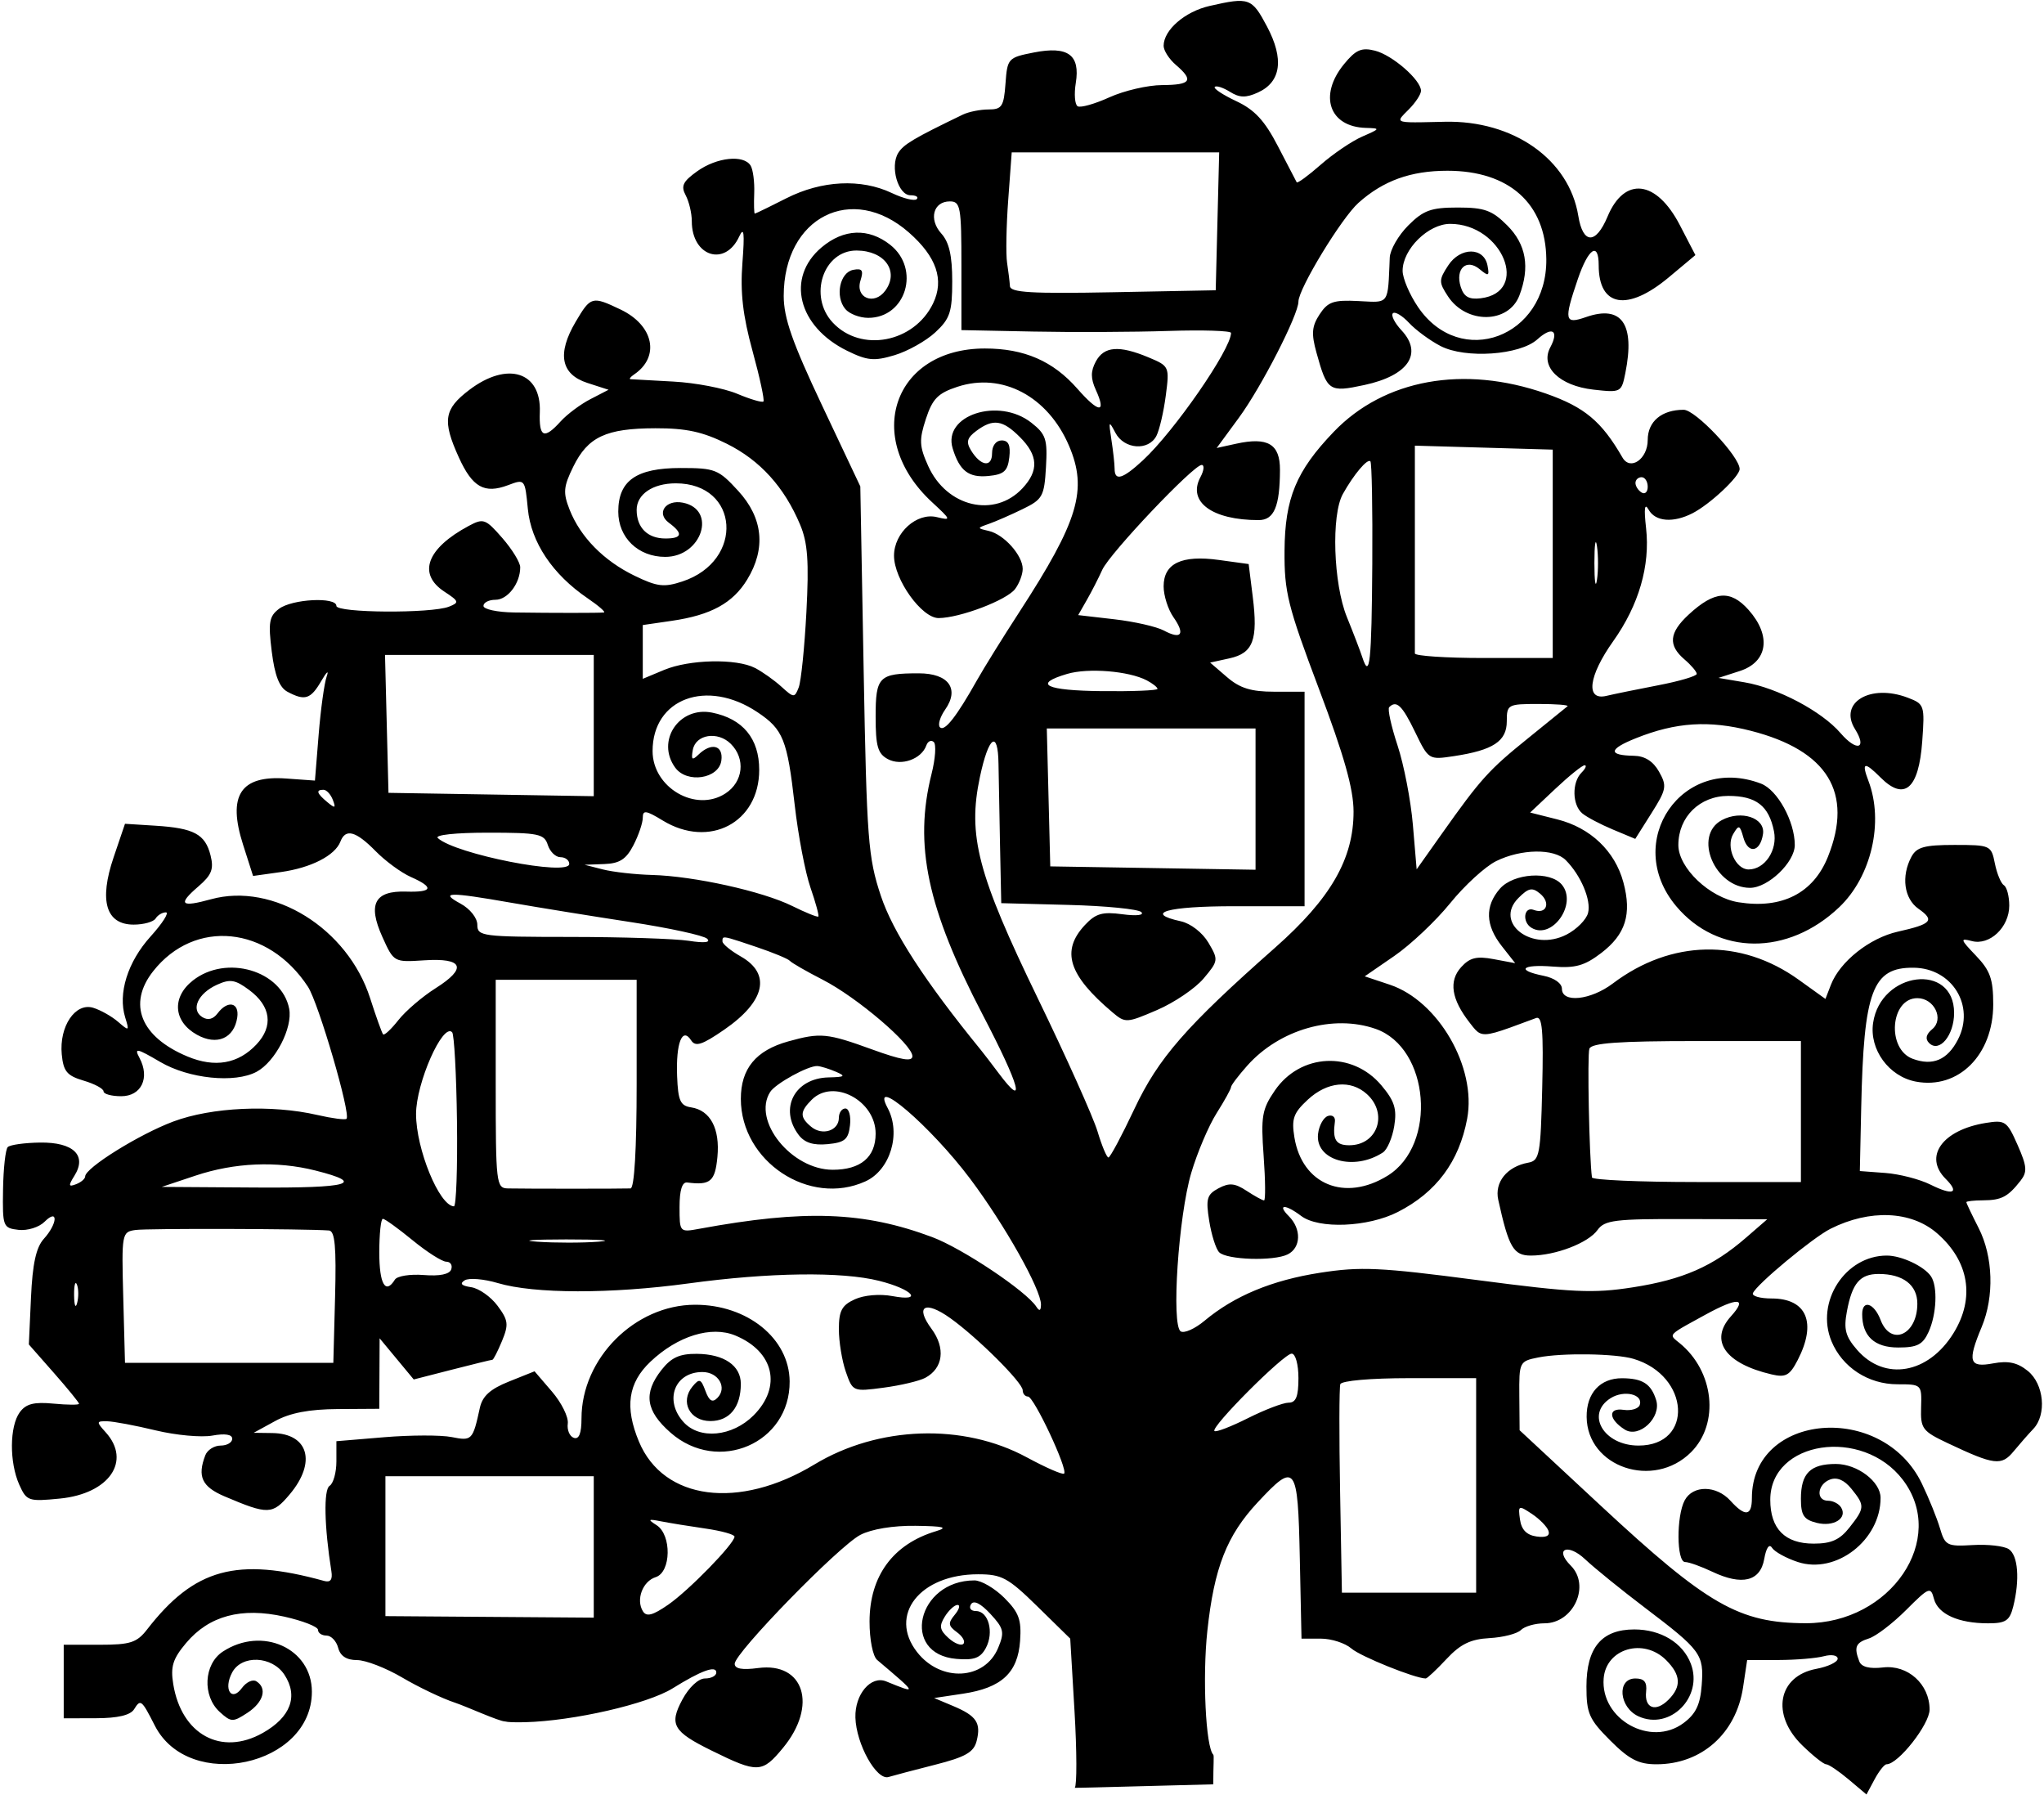 <svg width="566" height="497" viewBox="0 0 566 497" fill="none" xmlns="http://www.w3.org/2000/svg">
<path fill-rule="evenodd" clip-rule="evenodd" d="M334.944 1.648C328.1 3.207 322.218 8.311 322.218 12.694C322.218 13.999 323.747 16.375 325.613 17.973C330.646 22.283 329.804 23.515 321.795 23.555C317.828 23.576 311.262 25.099 307.201 26.942C303.14 28.785 299.182 29.9 298.405 29.419C297.625 28.939 297.396 26.043 297.893 22.983C299.161 15.165 295.734 12.674 286.267 14.534C279.146 15.933 278.937 16.162 278.429 23.14C277.968 29.476 277.426 30.305 273.74 30.305C271.447 30.305 268.246 30.945 266.624 31.726C253.085 38.253 250.181 39.975 248.726 42.344C246.4 46.123 248.698 54.06 252.118 54.06C253.655 54.06 254.43 54.542 253.842 55.131C253.252 55.72 250.147 54.956 246.941 53.434C238.414 49.389 227.518 49.936 217.729 54.902C215.799 55.881 213.987 56.786 212.52 57.506C210.495 58.5 209.127 59.142 209.009 59.144C208.804 59.148 208.732 56.599 208.85 53.478C208.968 50.36 208.516 46.924 207.85 45.843C205.943 42.761 198.505 43.54 193.101 47.387C189.095 50.241 188.491 51.486 189.869 54.064C190.801 55.805 191.565 59.044 191.565 61.26C191.565 71.001 200.794 73.966 204.693 65.477C206.006 62.621 206.223 64.406 205.582 72.785C204.955 80.982 205.686 87.345 208.387 97.19C210.396 104.515 211.75 110.797 211.395 111.151C211.041 111.506 207.769 110.544 204.127 109.013C200.486 107.483 192.541 105.964 186.474 105.64C180.408 105.314 175.064 105.019 174.597 104.982C174.13 104.943 174.578 104.352 175.59 103.667C182.842 98.758 181.024 90.072 171.831 85.687C163.935 81.922 163.579 82.02 159.404 89.093C154.2 97.914 155.295 103.636 162.647 106.011L168.513 107.909L163.491 110.505C160.73 111.933 157.016 114.706 155.241 116.669C150.636 121.756 149.215 121.111 149.481 114.058C149.9 102.9 140.493 99.947 129.966 107.934C122.926 113.276 122.431 116.445 127.052 126.624C130.819 134.925 134.138 136.792 140.717 134.309C145.336 132.565 145.366 132.604 146.162 140.886C147.051 150.127 152.994 159.015 162.704 165.625C165.787 167.724 167.817 169.497 167.213 169.564C165.801 169.72 153.248 169.72 142.358 169.564C137.692 169.497 133.874 168.68 133.874 167.746C133.874 166.813 135.374 166.049 137.207 166.049C140.587 166.049 144.054 161.494 144.054 157.058C144.054 155.724 141.823 152.076 139.097 148.954C134.448 143.628 133.87 143.419 129.794 145.601C118.174 151.82 115.555 158.884 123.05 163.794C127.133 166.47 127.237 166.811 124.323 167.957C119.427 169.881 93.151 169.703 93.151 167.746C93.151 165.186 80.876 165.815 77.248 168.562C74.531 170.621 74.242 172.326 75.251 180.393C76.081 187.029 77.364 190.317 79.588 191.508C84.431 194.099 86.026 193.594 88.963 188.532C90.451 185.965 91.128 185.393 90.466 187.26C89.805 189.126 88.802 196.38 88.238 203.379L87.211 216.105L79.182 215.53C66.581 214.629 62.95 220.223 67.299 233.828L70.078 242.511L77.796 241.427C86.164 240.251 92.783 236.854 94.273 232.975C95.683 229.293 98.555 230.077 104.009 235.635C106.714 238.393 111.104 241.612 113.764 242.789C120.297 245.68 119.852 247.073 112.466 246.841C103.734 246.566 101.776 250.279 105.868 259.355C109.05 266.409 109.061 266.415 117.485 265.864C128.295 265.156 129.456 268.017 120.621 273.593C116.944 275.914 112.303 279.89 110.308 282.428C108.309 284.965 106.409 286.733 106.081 286.358C105.754 285.981 104.137 281.475 102.489 276.342C96.287 257.015 75.66 244.201 58.419 248.962C50.019 251.282 49.14 250.398 54.909 245.436C58.618 242.246 59.257 240.622 58.304 236.82C56.828 230.945 53.735 229.276 43.067 228.6L34.611 228.066L31.459 237.356C27.372 249.398 29.335 255.98 37.013 255.98C39.781 255.98 42.518 255.216 43.095 254.283C43.671 253.35 44.951 252.586 45.937 252.586C46.925 252.586 45.014 255.595 41.692 259.272C35.34 266.303 32.604 275.055 34.676 281.709C35.844 285.465 35.743 285.528 32.716 282.905C30.957 281.383 27.846 279.627 25.798 279.004C20.849 277.497 16.359 284.167 17.102 291.917C17.553 296.62 18.555 297.82 23.158 299.176C26.192 300.068 28.672 301.405 28.672 302.145C28.672 302.885 30.874 303.49 33.563 303.49C39.151 303.49 41.577 298.4 38.624 292.88C37.096 290.025 37.83 290.167 44.374 294.004C52.321 298.66 65.015 299.954 71.052 296.725C76.223 293.956 81.097 284.532 80.078 279.272C78.025 268.686 62.655 264.177 53.411 271.448C47.497 276.099 48.001 282.818 54.532 286.468C60.039 289.544 64.83 287.49 65.697 281.683C66.318 277.502 63.046 276.822 60.25 280.551C59.019 282.194 57.545 282.547 55.997 281.571C52.759 279.528 54.805 275.035 60.065 272.639C63.722 270.971 65.128 271.2 69.021 274.097C75.024 278.563 75.76 284.099 71.02 289.146C65.948 294.543 59.51 295.665 51.887 292.48C38.941 287.072 35.273 277.957 42.396 268.901C53.891 254.287 74.248 256.319 85.276 273.184C88.196 277.65 97.205 308.488 95.954 309.736C95.592 310.1 91.95 309.624 87.859 308.681C75.209 305.764 58.616 306.521 47.987 310.498C38.524 314.038 23.582 323.343 23.582 325.695C23.582 326.348 22.448 327.319 21.062 327.85C18.953 328.659 18.881 328.272 20.624 325.481C24.135 319.86 20.326 316.198 11.098 316.32C6.806 316.378 2.779 316.939 2.149 317.569C1.522 318.198 0.932 323.496 0.842 329.343C0.68 339.602 0.83 339.99 5.128 340.488C7.592 340.774 10.814 339.772 12.339 338.246C16.174 334.41 15.988 338.721 12.133 342.98C9.997 345.34 9.002 349.888 8.579 359.237L7.989 372.216L14.936 380.11C18.758 384.452 21.885 388.288 21.885 388.636C21.885 388.984 18.696 388.965 14.803 388.594C9.391 388.078 7.187 388.645 5.47 390.993C2.633 394.872 2.569 404.868 5.341 411.049C7.366 415.566 7.877 415.739 16.574 414.882C30.233 413.538 36.478 404.501 29.258 396.524C26.631 393.621 26.659 393.424 29.682 393.482C31.461 393.514 37.495 394.648 43.095 395.999C48.695 397.349 55.756 398.001 58.79 397.446C62.31 396.803 64.305 397.12 64.305 398.323C64.305 399.36 62.86 400.208 61.093 400.208C59.327 400.208 57.418 401.416 56.851 402.893C54.589 408.789 55.909 411.607 62.184 414.275C74.256 419.406 75.464 419.369 80.229 413.705C87.696 404.832 85.44 396.881 75.418 396.743L70.243 396.672L76.183 393.421C80.321 391.156 85.593 390.148 93.575 390.099L105.028 390.027L105.12 370.514L114.567 381.905L125.207 379.178C128 378.463 130.602 377.809 132.59 377.321C134.767 376.788 136.205 376.453 136.35 376.453C136.628 376.453 137.824 374.113 139.009 371.254C140.904 366.679 140.756 365.51 137.771 361.497C135.906 358.991 132.617 356.68 130.46 356.361C127.767 355.964 127.209 355.367 128.679 354.459C129.859 353.729 133.992 354.074 137.862 355.224C147.952 358.221 169.136 358.255 190.716 355.311C213.034 352.265 233.091 351.997 243.443 354.603C252.769 356.952 255.833 360.459 247.133 358.828C243.625 358.17 239.286 358.538 236.706 359.714C233.109 361.353 232.288 362.889 232.288 367.988C232.288 371.432 233.156 376.74 234.216 379.782C236.132 385.275 236.203 385.305 244.69 384.179C249.39 383.556 254.581 382.327 256.222 381.448C261.183 378.793 261.886 373.214 257.932 367.866C253.278 361.569 256.149 359.943 263.127 364.922C270.644 370.284 283.193 382.774 283.193 384.893C283.193 385.85 283.853 386.634 284.656 386.634C286.297 386.634 295.781 406.85 294.665 407.966C294.272 408.358 289.618 406.332 284.323 403.464C266.744 393.942 243.215 394.736 225.501 405.45C204.613 418.084 183.72 415.366 176.937 399.129C172.945 389.574 173.907 382.864 180.112 376.988C187.656 369.844 196.948 366.976 203.612 369.735C214.343 374.181 216.574 383.944 208.664 391.855C202.77 397.75 193.722 398.617 189.283 393.711C183.831 387.688 186.782 379.847 194.502 379.847C198.966 379.847 201.465 384.201 198.628 387.036C197.267 388.399 196.374 387.866 195.342 385.076C194.094 381.701 193.668 381.557 191.757 383.858C188.242 388.091 191.003 393.421 196.711 393.421C202.006 393.421 205.14 389.588 205.14 383.115C205.14 378.048 200.488 374.875 192.962 374.811C188.204 374.77 185.886 375.818 183.204 379.227C178.091 385.728 178.781 390.577 185.685 396.638C198.827 408.178 218.799 399.575 218.659 382.438C218.56 370.557 206.957 361.177 192.414 361.221C175.794 361.272 161.022 376.083 161.022 392.695C161.022 396.83 160.339 398.561 158.902 398.07C157.736 397.673 156.979 395.892 157.222 394.112C157.467 392.332 155.494 388.349 152.843 385.259L148.021 379.645L140.932 382.482C135.737 384.56 133.582 386.513 132.868 389.793C130.921 398.735 130.687 398.976 125.075 397.855C122.129 397.266 113.741 397.283 106.435 397.892L93.151 399V404.595C93.151 407.671 92.302 410.713 91.265 411.355C89.58 412.396 89.795 422.664 91.762 434.993C92.135 437.334 91.513 438.169 89.758 437.684C65.582 431.004 53.835 434.222 40.736 451.112C37.892 454.776 36.096 455.354 27.544 455.354H17.643V475.716L26.627 475.692C32.646 475.677 36.118 474.852 37.142 473.196C38.918 470.319 39.219 470.554 42.85 477.7C52.305 496.298 86.363 488.99 86.363 468.364C86.363 456.33 72.58 450.118 61.701 457.246C56.406 460.715 55.969 469.545 60.868 473.98C64.004 476.819 64.49 476.833 68.503 474.204C72.974 471.274 74.077 467.38 70.979 465.466C69.984 464.85 68.192 465.684 66.996 467.319C64.087 471.298 61.8 467.671 64.286 463.026C66.942 458.064 75.341 458.432 78.766 463.659C82.663 469.606 80.488 475.428 72.74 479.781C61.259 486.234 50.239 480.213 47.973 466.25C47.182 461.385 47.853 459.244 51.535 454.867C57.892 447.313 66.843 444.911 78.731 447.571C83.862 448.72 88.06 450.367 88.06 451.235C88.06 452.1 89.117 452.809 90.407 452.809C91.698 452.809 93.154 454.336 93.642 456.203C94.236 458.477 95.958 459.596 98.855 459.596C101.235 459.596 106.881 461.778 111.403 464.444C115.925 467.11 122.488 470.237 125.989 471.391C129.095 472.416 138.209 476.589 139.877 476.589C140.505 476.785 142.504 476.87 145.399 476.795C158.828 476.451 179.302 471.752 186.263 467.42C194.185 462.488 198.352 460.979 198.352 463.043C198.352 463.947 196.946 464.687 195.224 464.687C193.407 464.687 190.792 467.115 188.971 470.495C185.235 477.435 186.349 479.388 197.056 484.658C209.861 490.963 211.039 490.916 216.845 483.873C226.466 472.2 222.672 460.089 209.926 461.797C205.512 462.389 203.442 462.013 203.442 460.618C203.442 457.609 232.274 428.038 238.228 424.938C241.315 423.331 247.326 422.341 253.498 422.423C261.44 422.528 262.678 422.861 259.13 423.931C247.275 427.508 240.8 436.332 240.784 448.925C240.777 453.922 241.693 458.546 242.894 459.561C254.109 469.054 254.111 469.058 245.389 465.498C241.177 463.777 236.685 469.049 236.868 475.497C237.076 482.843 242.725 492.978 246.048 491.963C247.346 491.568 253.144 490.04 258.931 488.569C267.353 486.43 269.649 485.12 270.437 482.001C271.704 476.973 270.403 475.034 263.941 472.316L258.67 470.1L266.644 468.905C277.336 467.302 281.84 463.141 282.471 454.285C282.888 448.426 282.155 446.421 278.123 442.387C275.455 439.72 271.722 437.538 269.829 437.538C253.946 437.538 249.267 457.969 264.853 459.267C269.767 459.678 271.497 459.033 272.995 456.235C275.306 451.915 273.724 446.022 270.253 446.022C268.836 446.022 268.232 445.196 268.88 444.145C269.627 442.939 271.537 443.884 274.235 446.794C277.972 450.824 278.209 451.849 276.408 456.194C272.696 465.159 260.549 465.812 253.96 457.401C245.903 447.115 254.731 435.841 270.842 435.841C277.401 435.841 279.132 436.779 287.266 444.749L296.356 453.658L297.542 473.746C298.194 484.794 298.222 494.338 297.606 494.956C297.51 495.052 334.386 493.996 335.964 493.992C335.964 488.44 336.228 486.047 335.964 485.783C333.874 483.694 332.944 464.303 334.323 451.521C336.21 434.002 339.699 425.104 348.281 415.904C358.78 404.652 359.382 405.443 359.923 431.175L360.397 453.658H365.734C368.669 453.658 372.487 454.888 374.218 456.393C376.75 458.594 391.873 464.687 394.803 464.687C395.196 464.687 397.786 462.257 400.56 459.288C404.412 455.164 407.225 453.798 412.444 453.513C416.207 453.308 420.123 452.302 421.146 451.279C422.171 450.254 425.103 449.416 427.664 449.416C435.727 449.416 440.488 438.968 434.949 433.43C430.301 428.784 434.133 427.147 438.963 431.713C441.482 434.093 448.923 440.12 455.5 445.109C471.047 456.902 471.845 457.989 471.216 466.513C470.817 471.942 469.595 474.494 466.175 477.036C457.099 483.786 443.181 476.011 444.065 464.687C444.711 456.408 455.107 453.347 461.357 459.596C465.467 463.706 465.657 466.932 462.009 470.58C458.471 474.118 455.306 472.959 455.822 468.318C456.115 465.69 455.294 464.687 452.852 464.687C447.636 464.687 448.3 472.706 453.722 475.176C462.435 479.147 471.711 469.825 468.209 460.616C466.001 454.81 459.913 451.112 452.561 451.112C443.514 451.112 439.298 456.13 439.298 466.903C439.298 474.357 440.016 475.984 445.886 481.855C451.144 487.112 453.73 488.442 458.696 488.442C471.179 488.442 480.752 479.928 482.673 467.113L483.8 459.596L492.516 459.573C497.31 459.561 502.948 459.089 505.049 458.527C507.155 457.962 508.867 458.269 508.867 459.21C508.867 460.148 506.204 461.415 502.948 462.026C492.328 464.018 490.342 474.676 499.009 483.15C501.985 486.061 504.982 488.442 505.665 488.442C506.35 488.442 509.145 490.322 511.878 492.621L516.843 496.802L519.082 492.621C520.313 490.322 521.808 488.442 522.406 488.442C525.625 488.442 534.319 477.384 534.319 473.29C534.319 466.275 528.298 460.832 521.427 461.634C517.68 462.072 515.447 461.504 514.855 459.96C513.327 455.979 513.832 454.774 517.52 453.605C519.478 452.982 524.114 449.439 527.826 445.728C534.167 439.388 534.629 439.201 535.525 442.633C536.633 446.865 542.271 449.416 550.518 449.416C555.416 449.416 556.492 448.698 557.477 444.78C559.349 437.317 558.824 430.573 556.237 428.874C554.913 428.007 550.428 427.501 546.263 427.751C539.163 428.177 538.601 427.89 537.194 423.115C536.367 420.315 534.109 414.736 532.172 410.717C521.251 388.029 485.112 391.119 485.112 414.741C485.112 419.761 483.256 419.991 479.174 415.48C475.27 411.166 468.786 411.109 466.506 415.368C464.166 419.745 464.245 432.448 466.615 432.448C467.64 432.448 471.021 433.654 474.127 435.127C482.388 439.046 487.438 437.809 488.531 431.599C489.076 428.496 489.917 427.289 490.687 428.506C491.381 429.604 494.578 431.372 497.797 432.434C508.412 435.938 520.746 426.4 520.746 414.685C520.746 410.177 514.308 405.299 508.358 405.299C501.286 405.299 498.687 407.89 498.687 414.938C498.687 419.504 499.472 420.702 503.052 421.602C507.764 422.784 511.658 420.319 509.807 417.324C509.18 416.309 507.567 415.48 506.222 415.48C502.779 415.48 503.17 410.985 506.731 409.619C508.682 408.87 510.7 409.736 512.67 412.171C516.442 416.829 516.412 417.455 512.137 422.886C509.449 426.305 507.114 427.357 502.219 427.357C494.269 427.357 490.203 423.251 490.203 415.218C490.203 398.853 515.709 395.001 526.902 409.676C539.404 426.068 523.577 449.456 500.027 449.39C481.544 449.339 472.845 444.351 443.197 416.791L420.793 395.966L420.713 386.422C420.636 377.067 420.738 376.857 425.936 375.817C432.503 374.503 447.367 374.719 452.338 376.199C467.96 380.848 469.075 400.208 453.722 400.208C444.075 400.208 438.958 391.48 446.018 387.07C449.733 384.75 455.071 386.008 454.06 388.964C453.699 390.016 451.675 390.623 449.559 390.313C445.199 389.676 445.405 392.936 449.906 395.775C453.885 398.284 460.112 392.452 458.606 387.621C457.201 383.11 454.852 381.601 449.175 381.569C443.102 381.535 439.287 385.689 439.353 392.269C439.492 406.208 457.89 412.42 468.274 402.036C476.216 394.095 474.67 379.594 465.051 371.804C464.44 371.309 463.935 370.932 463.606 370.598C463.352 370.342 463.202 370.111 463.187 369.872C463.128 368.957 465.034 367.916 470.645 364.851L470.649 364.848L472.22 363.988C481.218 359.063 484.006 359.236 479.31 364.424C473.241 371.13 477.709 377.51 490.574 380.507C494.482 381.418 495.582 380.814 497.785 376.557C503.144 366.191 500.31 359.485 490.571 359.485C487.413 359.485 485.084 358.828 485.395 358.024C486.314 355.65 501.962 342.66 506.877 340.189C517.745 334.729 529.198 335.202 536.36 341.409C545.274 349.136 546.964 359.339 540.942 369.082C533.96 380.381 521.862 382.477 514.241 373.706C511.018 369.997 510.495 368.015 511.425 363.045C512.881 355.243 515.046 352.698 520.216 352.698C526.958 352.698 530.926 355.737 530.926 360.902C530.926 369.591 523.572 372.858 520.746 365.424C518.957 360.719 515.655 359.692 515.655 363.839C515.655 369.908 519.06 373.059 525.623 373.059C530.894 373.059 532.44 372.267 534.046 368.738C536.263 363.876 536.597 356.192 534.719 353.377C532.854 350.584 526.534 347.607 522.47 347.607C510.946 347.607 502.651 360.449 507.151 371.318C510.15 378.557 517.337 383.24 525.442 383.24C532.111 383.24 532.16 383.289 531.968 389.603C531.788 395.544 532.281 396.206 539.41 399.575C552.247 405.641 554.224 405.884 557.586 401.81C559.255 399.787 561.701 397 563.024 395.615C566.802 391.656 566.01 383.184 561.521 379.548C558.639 377.215 556.119 376.667 551.907 377.456C545.268 378.701 544.729 376.986 548.743 367.382C552.266 358.949 551.924 347.876 547.894 339.972C546.027 336.31 544.5 333.095 544.5 332.827C544.5 332.557 546.601 332.324 549.167 332.311C554.224 332.282 556.008 331.347 559.5 326.888C561.423 324.432 561.296 322.907 558.679 316.973C555.767 310.373 555.249 310.016 549.864 310.89C537.857 312.84 532.586 320.182 538.763 326.357C542.738 330.331 540.795 331.07 534.558 327.96C531.588 326.477 525.972 325.026 522.08 324.736L515.003 324.208L515.384 306.638C516.085 274.217 518.495 267.792 529.913 267.914C540.565 268.029 546.994 278.476 542.16 287.821C539.246 293.461 535.187 295.181 529.642 293.13C522.357 290.435 523.436 276.342 530.926 276.342C535.606 276.342 538.404 282.141 535.06 284.916C533.338 286.343 533.046 287.624 534.174 288.754C537.002 291.581 541.107 286.657 541.107 280.436C541.107 266.378 520.776 268.891 518.675 283.207C517.595 290.564 523.06 298.044 530.536 299.447C542.317 301.656 551.94 292.039 551.94 278.054C551.94 271.061 551.099 268.696 547.151 264.574C542.798 260.03 542.697 259.664 546.032 260.536C550.972 261.827 556.378 256.703 556.378 250.727C556.378 248.127 555.712 245.589 554.9 245.087C554.087 244.584 552.96 241.866 552.396 239.048C551.394 234.028 551.16 233.922 541.208 233.922C532.898 233.922 530.725 234.519 529.288 237.203C526.4 242.602 527.242 248.798 531.248 251.602C535.824 254.809 534.905 255.829 525.544 257.926C517.715 259.679 509.502 266.191 507 272.631L505.477 276.556L498.06 271.229C482.046 259.728 462.727 260.117 446.623 272.266C440.46 276.915 432.511 277.753 432.511 273.754C432.511 272.237 430.407 270.746 427.421 270.148C419.653 268.594 421.358 266.907 430.002 267.595C436.201 268.088 438.77 267.371 443.376 263.857C450.149 258.69 451.903 253.102 449.524 244.265C447.194 235.617 440.413 229.16 431.226 226.848L423.71 224.954L430.659 218.409C434.482 214.809 438.141 211.863 438.793 211.863C439.444 211.863 439.06 212.779 437.94 213.899C435.232 216.609 435.35 222.865 438.157 225.193C439.393 226.222 443.2 228.229 446.611 229.654L452.817 232.247L457.324 225.103C461.466 218.545 461.635 217.605 459.401 213.64C457.768 210.743 455.47 209.293 452.436 209.24C445.213 209.116 445.403 207.414 452.979 204.384C464.092 199.936 473.215 199.349 484.865 202.334C506.107 207.776 513.262 219.475 506.178 237.179C502.133 247.291 493.441 251.719 481.416 249.795C473.398 248.514 464.75 240.291 464.75 233.949C464.75 226.167 470.663 220.347 478.57 220.347C486.292 220.347 489.815 223.076 491.231 230.151C492.272 235.354 488.706 240.709 484.203 240.709C480.574 240.709 477.837 234.458 479.924 230.93C481.5 228.259 481.768 228.349 482.756 231.87C484.069 236.548 487.447 235.932 488.192 230.879C488.848 226.427 482.152 224.179 476.786 227.05C468.767 231.341 474.793 245.799 484.599 245.799C489.595 245.799 496.989 238.722 496.989 233.944C496.989 227.409 492.182 218.673 487.628 216.943C465.923 208.69 449.12 233.014 464.171 250.9C475.679 264.576 495.1 264.681 509.312 251.148C518.203 242.684 521.704 227.55 517.393 216.215C515.401 210.979 516.229 210.742 520.746 215.257C527.356 221.867 531.329 218.42 532.281 205.246C533.005 195.258 532.889 194.912 528.256 193.151C517.926 189.224 509.076 194.495 513.663 201.842C517.113 207.365 514.149 208.179 509.647 202.946C504.445 196.906 492.224 190.444 483.071 188.899L475.858 187.68L481.757 185.773C489.525 183.262 490.569 176.018 484.194 168.851C479.181 163.214 474.71 163.569 467.587 170.169C462.178 175.182 461.861 178.636 466.448 182.563C468.314 184.161 469.841 185.963 469.841 186.567C469.841 187.171 465.069 188.585 459.235 189.706C453.405 190.828 446.914 192.155 444.813 192.655C438.986 194.045 439.846 187.166 446.708 177.516C453.801 167.541 456.981 156.598 455.81 146.204C455.187 140.686 455.407 139.121 456.522 141.113C458.379 144.432 463.342 144.829 468.681 142.087C473.548 139.586 481.718 131.917 481.718 129.85C481.718 126.399 469.484 113.449 466.222 113.449C460.119 113.449 456.266 116.684 456.266 121.81C456.266 127.082 451.448 130.432 449.275 126.668C443.478 116.62 438.779 112.7 428.023 108.94C405.323 101.003 383.299 104.985 369.319 119.557C358.914 130.401 355.801 137.928 355.697 152.475C355.617 163.925 356.57 167.755 365.202 190.653C372.221 209.269 374.801 218.408 374.81 224.681C374.826 237.768 368.488 248.758 353.069 262.377C328.383 284.178 320.744 292.938 314.093 307.067C310.63 314.428 307.409 320.45 306.935 320.453C306.465 320.457 305.106 317.214 303.917 313.247C302.728 309.28 295.276 292.673 287.355 276.342C270.704 242.009 267.908 231.314 271.342 215.126C273.752 203.769 276.362 201.9 276.491 211.439C276.538 214.939 276.728 225.056 276.915 233.922L277.253 250.041L295.894 250.527C306.148 250.795 315.213 251.689 316.037 252.513C316.907 253.384 314.704 253.635 310.792 253.111C305.239 252.366 303.396 252.899 300.406 256.109C293.732 263.271 295.85 269.957 308.062 280.277C311.605 283.27 311.973 283.251 320.401 279.627C325.176 277.572 330.98 273.637 333.3 270.881C337.39 266.018 337.429 265.732 334.627 260.989C332.97 258.184 329.716 255.661 326.98 255.059C316.56 252.771 323.215 250.89 341.733 250.89H361.245V191.502H352.856C346.471 191.502 343.347 190.538 339.782 187.472L335.094 183.44L340.458 182.262C347.012 180.824 348.391 177.158 346.89 165.162L345.765 156.159L337.535 155.027C327.184 153.603 322.218 155.974 322.218 162.339C322.218 164.897 323.442 168.737 324.937 170.872C328.262 175.618 327.138 177.165 322.264 174.557C320.262 173.485 314.109 172.087 308.592 171.45L298.56 170.292L300.983 166.049C302.318 163.716 304.225 159.987 305.222 157.764C307.263 153.21 330.473 128.72 332.747 128.72C333.555 128.72 333.4 130.247 332.4 132.113C328.753 138.926 335.635 143.991 348.533 143.991C352.805 143.991 354.397 140.245 354.434 130.106C354.462 122.922 351.088 120.913 342.252 122.854L336.909 124.027L343.08 115.622C349.278 107.177 359.546 87.148 359.548 83.493C359.55 79.962 371.464 60.366 376.162 56.163C383.038 50.015 390.637 47.273 400.804 47.273C417.883 47.273 428.035 56.355 428.187 71.768C428.396 93.37 404.412 102.297 392.655 84.995C390.311 81.547 388.395 77.035 388.395 74.972C388.395 68.994 395.507 61.98 401.567 61.98C416.029 61.98 423.786 80.924 410.003 82.58C406.777 82.969 405.355 82.156 404.492 79.439C402.9 74.427 406.05 71.471 409.729 74.526C412.199 76.575 412.463 76.453 411.903 73.519C410.921 68.366 404.397 68.336 401.031 73.47C398.395 77.493 398.39 78.128 400.947 82.031C406.027 89.785 417.748 89.651 420.731 81.802C423.707 73.978 422.61 67.654 417.371 62.414C413.171 58.216 411.069 57.454 403.666 57.454C396.263 57.454 394.16 58.216 389.961 62.414C387.231 65.142 384.926 69.15 384.833 71.322L384.747 73.498V73.541C384.511 79.377 384.408 81.896 383.119 82.913C382.142 83.685 380.48 83.59 377.558 83.424L377.537 83.423L377.516 83.422C377.08 83.397 376.617 83.371 376.122 83.346C369.268 82.998 367.699 83.536 365.413 87.024C363.246 90.331 363.078 92.349 364.535 97.612C367.504 108.338 368.023 108.689 377.807 106.59C389.954 103.986 394.095 97.899 388.099 91.465C386.206 89.434 385.127 87.306 385.696 86.736C386.266 86.166 388.274 87.352 390.16 89.374C392.042 91.397 395.978 94.288 398.903 95.802C405.795 99.365 420.875 98.325 425.709 93.949C429.817 90.231 431.8 91.468 429.28 96.177C426.412 101.539 431.796 106.807 441.237 107.871C448.847 108.728 448.995 108.652 450.077 103.247C452.795 89.663 449.046 84.345 439.178 87.784C433.235 89.856 432.999 88.755 436.912 77.269C439.83 68.709 442.691 66.81 442.691 73.435C442.691 84.983 450.656 86.347 462.121 76.764L469.468 70.621L465.154 62.309C458.665 49.8 449.819 48.768 445.137 59.976C441.901 67.721 438.321 67.638 437.048 59.785C434.505 44.122 419.067 33.256 400.003 33.711L398.439 33.748L398.437 33.748C390.881 33.931 388.041 34 387.786 33.22C387.633 32.752 388.411 31.977 389.658 30.737L390.091 30.305C391.957 28.439 393.484 26.114 393.484 25.139C393.484 22.145 385.553 15.238 380.726 14.026C377 13.091 375.424 13.78 372.158 17.774C365.081 26.43 368.065 35.121 378.214 35.408C382.294 35.525 382.255 35.614 377.233 37.802C374.362 39.054 369.182 42.561 365.723 45.597C362.263 48.634 359.268 50.826 359.067 50.468C358.865 50.11 356.526 45.619 353.871 40.486C350.197 33.387 347.433 30.399 342.321 27.998C338.623 26.264 335.952 24.492 336.381 24.063C336.807 23.633 338.706 24.248 340.593 25.427C343.249 27.085 345.006 27.125 348.347 25.602C354.751 22.683 355.621 16.335 350.844 7.332C346.639 -0.593 345.922 -0.85 334.944 1.648ZM280.152 42.183L279.185 55.333C278.651 62.566 278.507 70.392 278.866 72.725C279.224 75.058 279.579 77.977 279.659 79.209C279.769 80.996 285.573 81.34 308.221 80.906L336.642 80.361L337.601 42.183H280.152ZM266.224 91.39V73.574C266.224 57.223 265.96 55.757 263.013 55.757C258.411 55.757 257.105 60.725 260.669 64.666C262.822 67.044 263.68 70.789 263.68 77.831C263.68 86.395 263.072 88.233 258.992 92.013C256.414 94.402 251.334 97.246 247.705 98.335C242.058 100.027 240.165 99.852 234.598 97.124C220.925 90.423 217.572 76.844 227.521 68.47C233.642 63.32 240.513 63.062 246.483 67.759C254.965 74.429 250.903 87.997 240.424 87.997C238.045 87.997 235.181 86.894 234.063 85.545C231.184 82.076 232.54 75.42 236.271 74.707C238.768 74.232 239.173 74.833 238.275 77.668C236.748 82.472 242.088 84.65 245.143 80.471C249.066 75.106 245 69.403 237.217 69.357C227.988 69.303 223.771 81.981 230.585 89.295C238.398 97.682 253.104 94.891 258.367 84.021C261.528 77.495 259.353 71.1 251.686 64.369C235.919 50.524 217.017 60.098 217.017 81.927C217.017 88.019 219.382 94.772 227.622 112.213L238.228 134.659L239.154 185.563C240.008 232.437 240.383 237.38 243.91 247.99C247.245 258.026 256.062 271.614 271.666 290.764C272.426 291.698 274.624 294.56 276.547 297.128C284.263 307.419 282.432 300.701 272.155 281.008C256.747 251.485 253.011 233.901 257.957 214.247C259.012 210.065 259.288 206.099 258.573 205.436C257.86 204.771 256.932 205.191 256.511 206.367C255.157 210.168 249.58 212.157 245.863 210.166C243.061 208.668 242.47 206.613 242.47 198.411C242.47 187.314 243.368 186.411 254.426 186.411C262.655 186.411 265.763 190.68 261.729 196.439C260.28 198.511 259.633 200.729 260.297 201.368C261.577 202.599 264.847 198.433 270.535 188.323C272.442 184.938 277.718 176.442 282.263 169.443C298.654 144.196 301.224 135.597 296.019 123.412C290.168 109.716 277.515 103.02 265.14 107.075C259.734 108.847 258.218 110.388 256.39 115.963C254.477 121.804 254.562 123.553 257.025 129.017C262.153 140.387 275.381 143.502 283.145 135.166C287.702 130.276 287.488 126.073 282.42 121.008C277.637 116.223 275.001 115.848 270.366 119.287C267.781 121.208 267.462 122.37 268.89 124.702C271.585 129.1 274.709 129.511 274.709 125.467C274.709 123.39 275.804 121.933 277.366 121.933C279.264 121.933 279.87 123.266 279.486 126.599C279.047 130.427 278.01 131.357 273.715 131.776C268.232 132.31 265.707 130.367 263.8 124.14C260.986 114.955 276.514 109.89 285.591 117.031C289.634 120.21 290.087 121.588 289.638 129.332C289.169 137.421 288.703 138.261 283.193 140.938C279.926 142.527 275.726 144.363 273.86 145.019C270.486 146.207 270.486 146.217 273.837 146.999C278.038 147.982 283.193 153.766 283.193 157.501C283.193 159.047 282.238 161.561 281.071 163.09C278.723 166.167 265.784 171.077 259.922 171.114C255.243 171.147 247.561 160.413 247.561 153.844C247.561 147.493 253.865 141.816 259.42 143.165C263.476 144.149 263.412 143.952 258.091 139.031C238.865 121.262 247.386 96.481 272.72 96.481C283.619 96.481 291.598 99.947 298.322 107.608C304.294 114.409 306.454 114.55 303.443 107.944C301.996 104.768 301.994 102.788 303.438 100.088C305.699 95.865 309.879 95.534 318.013 98.931C323.805 101.352 323.863 101.481 322.813 109.536C322.227 114.02 321.063 119.026 320.227 120.66C318.048 124.912 311.267 124.405 308.862 119.812C307.046 116.342 306.946 116.515 307.754 121.72C308.243 124.87 308.645 128.498 308.645 129.78C308.645 133.286 310.878 132.621 316.474 127.447C325.159 119.418 340.884 96.693 340.884 92.171C340.884 91.56 333.057 91.314 323.491 91.624C313.926 91.937 297.129 92.011 286.162 91.791L266.224 91.39ZM221.562 145.264C217.183 134.847 210.486 127.454 201.275 122.864C194.601 119.538 190.028 118.544 181.477 118.564C167.789 118.595 162.785 120.942 158.728 129.232C156.017 134.767 155.878 136.406 157.724 141.096C160.716 148.689 167.183 155.263 175.743 159.407C181.998 162.435 183.873 162.658 188.968 160.976C206.216 155.283 204.765 133.81 187.131 133.81C180.757 133.81 176.294 136.839 176.294 141.166C176.294 146.083 179.314 149.082 184.27 149.082C188.933 149.082 189.23 147.693 185.203 144.717C181.637 142.084 184.329 138.232 189.082 139.165C198.621 141.04 194.356 154.172 184.212 154.172C176.717 154.172 171.204 148.863 171.204 141.643C171.204 133.057 176.196 129.568 188.48 129.568C198.015 129.568 198.956 129.943 204.422 135.906C211.293 143.404 212.147 151.854 206.904 160.452C202.925 166.981 196.865 170.298 186.05 171.871L177.99 173.045V187.935L183.875 185.476C190.889 182.546 203.895 182.262 209.069 184.926C211.108 185.977 214.395 188.308 216.376 190.108C219.812 193.232 220.032 193.242 221.168 190.321C221.825 188.637 222.783 179.242 223.299 169.443C224.038 155.424 223.668 150.271 221.562 145.264ZM410.877 182.169H429.965V124.478L391.788 123.38V180.897C391.788 181.596 400.378 182.169 410.877 182.169ZM377.243 181.988C379.295 188.261 379.816 183.347 379.999 156.054C380.099 140.859 379.864 128.107 379.471 127.715C378.638 126.881 374.877 131.345 371.851 136.756C368.592 142.586 369.212 161.602 372.962 170.826C374.739 175.199 376.666 180.221 377.243 181.988ZM454.57 136.355C455.504 136.932 456.266 136.213 456.266 134.759C456.266 133.305 455.504 132.113 454.57 132.113C453.637 132.113 452.873 132.831 452.873 133.71C452.873 134.589 453.637 135.779 454.57 136.355ZM441.504 155.869C441.504 161.001 441.821 163.102 442.211 160.535C442.598 157.968 442.598 153.77 442.211 151.202C441.821 148.635 441.504 150.736 441.504 155.869ZM320.522 190.718C320.522 190.282 319.188 189.223 317.553 188.364C312.598 185.763 301.337 184.848 295.494 186.576C285.883 189.414 289.488 191.177 305.252 191.345C313.649 191.435 320.522 191.154 320.522 190.718ZM220.064 222.892C217.993 204.714 216.878 201.939 209.74 197.167C195.737 187.808 180.706 193.376 180.706 207.925C180.706 218.082 192.689 225.034 200.91 219.646C205.814 216.433 206.501 210.073 202.382 205.955C198.762 202.334 192.613 203.306 191.842 207.621C191.352 210.367 191.657 210.609 193.437 208.894C197.013 205.448 200.347 206.343 199.745 210.591C199.028 215.63 190.227 216.969 186.981 212.533C181.575 205.14 188.047 195.464 197.175 197.289C205.714 198.998 210.231 204.479 210.231 213.138C210.231 227.767 196.404 235.018 183.505 227.153C178.876 224.331 177.99 224.209 177.99 226.395C177.99 227.828 176.824 231.253 175.402 234.006C173.396 237.885 171.582 239.058 167.342 239.212L161.871 239.414L166.962 240.709C169.761 241.421 175.87 242.107 180.536 242.234C192.146 242.55 211.127 246.746 219.358 250.817C223.1 252.67 226.363 253.986 226.606 253.744C226.849 253.501 225.868 249.895 224.426 245.733C222.983 241.569 221.02 231.292 220.064 222.892ZM402.6 209.337C395.633 210.389 395.574 210.353 391.843 202.644C388.281 195.285 386.694 193.767 384.676 195.784C384.188 196.275 385.229 201.046 386.995 206.389C388.76 211.733 390.67 221.632 391.241 228.387L392.281 240.67L399.248 230.838C410.03 215.616 412.271 213.136 423.179 204.348C428.778 199.836 433.677 195.864 434.066 195.52C434.455 195.177 430.828 194.895 426.007 194.895C417.514 194.895 417.241 195.044 417.241 199.699C417.241 205.213 413.472 207.692 402.6 209.337ZM90.645 222.076C92.804 223.87 93.054 223.765 92.16 221.435C91.571 219.904 90.409 218.65 89.575 218.65C87.393 218.65 87.701 219.633 90.645 222.076ZM155.197 237.315C153.86 237.315 152.283 235.788 151.691 233.922C150.717 230.854 149.123 230.528 135.117 230.528C126.14 230.528 120.299 231.154 121.232 232.016C126.057 236.47 157.629 242.677 157.629 239.171C157.629 238.15 156.535 237.315 155.197 237.315ZM439.743 252.763C440.67 249.223 437.75 242.312 433.559 238.121C430.298 234.86 421.213 234.991 414.3 238.4C411.282 239.888 405.555 245.127 401.574 250.045C397.591 254.962 390.635 261.53 386.117 264.642L377.902 270.299L384.829 272.609C398.295 277.097 408.933 295.517 406.267 309.728C404.037 321.614 397.721 330.105 387.073 335.538C378.796 339.76 365.169 340.316 360.296 336.632C355.897 333.303 353.534 333.351 356.884 336.699C360.418 340.235 360.27 345.43 356.579 347.275C352.724 349.202 339.706 348.805 337.598 346.696C336.702 345.797 335.46 341.889 334.842 338.012C333.861 331.881 334.196 330.706 337.413 328.983C340.37 327.402 341.928 327.539 345.18 329.67C347.419 331.137 349.599 332.336 350.027 332.336C350.454 332.336 350.402 326.801 349.912 320.034C349.118 309.073 349.456 307.098 353.013 301.911C360.088 291.589 374.452 290.895 382.522 300.485C386.157 304.804 386.849 306.996 386.078 311.744C385.553 314.986 384.139 318.28 382.94 319.064C374.887 324.324 364.103 321.222 364.982 313.897C365.26 311.584 366.493 309.36 367.724 308.956C368.955 308.552 369.817 309.256 369.645 310.522C368.956 315.528 369.893 317.065 373.632 317.065C381.443 317.065 384.459 308.296 378.504 302.905C374.014 298.841 367.525 299.454 362.138 304.447C358.165 308.128 357.595 309.733 358.428 314.871C360.548 327.933 372.395 332.815 384.227 325.503C398.068 316.948 395.891 290.091 380.931 284.851C369.182 280.738 354.32 284.989 345.381 295.018C342.909 297.796 340.884 300.472 340.884 300.964C340.884 301.458 339.084 304.712 336.883 308.199C334.682 311.684 331.526 319.113 329.869 324.709C326.314 336.712 324.301 366.958 326.95 368.595C327.923 369.196 330.884 367.879 333.528 365.666C341.778 358.771 352.205 354.435 365.533 352.364C376.787 350.614 382.151 350.862 408.919 354.369C435.551 357.858 441.089 358.119 452.142 356.4C466.004 354.245 474.303 350.612 483.416 342.714L489.354 337.564L466.967 337.496C447.173 337.435 444.324 337.786 442.364 340.53C439.798 344.122 430.708 347.607 423.906 347.607C419.091 347.607 417.778 345.359 414.874 332.15C413.803 327.283 417.302 322.96 423.179 321.886C426.315 321.314 426.611 319.732 427.053 301.146C427.429 285.335 427.067 281.2 425.355 281.838L424.121 282.298L424.113 282.301C414.61 285.847 411.649 286.952 409.715 285.991C408.839 285.556 408.174 284.698 407.209 283.452L407.204 283.445L406.929 283.091C401.889 276.618 401.125 271.601 404.597 267.766C406.992 265.119 408.88 264.652 413.601 265.538L419.574 266.658L415.862 261.939C411.315 256.158 411.134 250.883 415.318 246.059C419.069 241.734 429.284 241.062 432.492 244.929C436.9 250.238 429.726 260.349 424.043 256.839C421.411 255.211 421.995 250.868 424.704 251.908C428.202 253.25 429.498 249.926 426.461 247.404C424.286 245.599 423.27 245.803 420.476 248.597C413.552 255.522 424.274 263.663 433.818 258.727C436.595 257.292 439.261 254.607 439.743 252.763ZM174.597 255.273C163.864 253.633 148.916 251.212 141.377 249.894C124.289 246.904 121.599 246.956 127.51 250.163C130.164 251.602 132.176 254.136 132.176 256.034C132.176 259.209 133.455 259.375 158.053 259.392C172.285 259.403 186.983 259.884 190.716 260.461C195.075 261.137 196.897 260.93 195.807 259.883C194.874 258.987 185.33 256.912 174.597 255.273ZM218.713 266.006C218.247 265.457 214.101 263.738 209.504 262.189L208.954 262.004L208.952 262.003C202.303 259.764 200.616 259.196 200.195 259.695C200.146 259.754 200.114 259.827 200.093 259.914C200.054 260.076 200.056 260.285 200.06 260.536V260.646C200.067 261.345 202.356 263.22 205.151 264.809C213.636 269.639 211.891 277.263 200.502 285.099C194.379 289.312 192.581 289.884 191.373 288.009C188.925 284.21 187.142 288.769 187.496 297.927C187.76 304.736 188.378 306.122 191.368 306.575C196.705 307.386 199.405 312.473 198.658 320.314C198.01 327.103 196.705 328.204 190.292 327.373C188.892 327.19 188.172 329.491 188.172 334.147C188.172 341.178 188.188 341.195 193.687 340.184C222.818 334.822 239.205 335.409 258.126 342.49C266.506 345.627 284.202 357.461 286.986 361.788C287.826 363.094 288.239 362.897 288.254 361.182C288.291 357.009 278.218 339.108 268.676 326.386C257.746 311.813 240.661 297.161 245.803 306.772C249.577 313.824 246.515 323.935 239.658 327.059C224.149 334.125 205.161 321.567 205.147 304.235C205.138 295.857 209.306 290.804 218.278 288.311C227.208 285.832 229.011 286.005 241.545 290.554C249.619 293.485 252.65 293.992 252.65 292.409C252.65 289.183 237.328 276.119 227.835 271.251C223.285 268.918 219.18 266.558 218.713 266.006ZM174.597 329.019C175.659 328.971 176.294 318.144 176.294 300.097V271.251H137.267V300.097C137.267 327.785 137.403 328.946 140.661 329.019C142.527 329.061 150.545 329.097 158.477 329.097C166.41 329.097 173.664 329.061 174.597 329.019ZM125.693 333.98C126.328 334.009 126.711 323.406 126.541 310.418C126.376 297.431 125.768 286.336 125.194 285.762C122.581 283.149 115.208 299.868 115.208 308.408C115.208 318.134 121.629 333.792 125.693 333.98ZM498.687 288.219H469.788C448.214 288.219 440.691 288.757 440.113 290.34C439.5 292.013 440.066 320.347 440.825 325.973C440.918 326.672 453.975 327.246 469.841 327.246H498.687V288.219ZM229.439 298.281C233.993 298.179 234.304 297.933 231.439 296.703C229.573 295.901 227.284 295.197 226.35 295.135C223.857 294.976 214.755 299.971 213.263 302.318C208.22 310.252 219.162 323.852 230.592 323.852C238.324 323.852 242.47 320.36 242.47 313.846C242.47 304.685 230.76 298.475 224.772 304.459C221.455 307.78 221.425 309.295 224.632 311.956C227.711 314.513 232.288 313.035 232.288 309.482C232.288 308.053 233.103 306.884 234.097 306.884C235.093 306.884 235.666 308.985 235.37 311.55C234.921 315.468 233.924 316.303 229.168 316.76C225.218 317.138 222.795 316.368 221.163 314.214C215.647 306.938 220.037 298.488 229.439 298.281ZM70.768 328.768C96.882 328.944 101.508 327.629 87.338 324.061C76.623 321.363 64.959 321.862 54.124 325.479L44.791 328.595L70.768 328.768ZM123.585 349.304C122.437 349.304 118.235 346.632 114.25 343.365C110.264 340.099 106.559 337.427 106.016 337.427C105.472 337.427 105.028 341.626 105.028 346.759C105.028 355.496 106.745 358.481 109.35 354.266C109.969 353.263 113.574 352.689 117.355 352.993C121.768 353.348 124.49 352.786 124.951 351.425C125.349 350.259 124.733 349.304 123.585 349.304ZM92.785 359.061C93.151 345.156 92.746 340.783 91.087 340.661C84.422 340.17 40.797 340.057 37.524 340.522C33.732 341.059 33.66 341.45 34.13 359.186L34.611 377.301H92.302L92.785 359.061ZM148.778 343.769C153.707 344.114 161.344 344.11 165.747 343.762C170.149 343.413 166.113 343.133 156.78 343.136C147.449 343.141 143.848 343.426 148.778 343.769ZM20.518 358.637C20.554 361.436 20.932 362.376 21.364 360.725C21.795 359.074 21.767 356.784 21.302 355.635C20.835 354.486 20.485 355.837 20.518 358.637ZM356.825 388.331C358.872 388.331 359.548 386.642 359.548 381.543C359.548 377.724 358.729 374.756 357.676 374.756C355.496 374.756 335.198 395.089 336.29 396.178C336.691 396.581 340.863 394.98 345.563 392.62C350.259 390.262 355.329 388.331 356.825 388.331ZM408.757 381.543H390.232C379.564 381.543 371.469 382.253 371.143 383.218C370.832 384.138 370.804 397.5 371.082 412.912L371.584 440.932H408.757V381.543ZM425.489 425.379C428.111 425.75 429.252 425.214 428.791 423.828C428.401 422.662 426.334 420.548 424.2 419.129C420.488 416.666 420.342 416.733 420.898 420.682C421.298 423.514 422.742 424.99 425.489 425.379ZM203.395 425.43C203.421 424.834 199.817 423.826 195.383 423.186C190.949 422.547 185.414 421.647 183.081 421.189C179.443 420.475 179.262 420.624 181.808 422.245C186.031 424.929 185.858 435.269 181.568 436.632C177.95 437.779 176.041 442.866 178.024 446.075C179.015 447.681 180.727 447.239 185.027 444.266C190.757 440.304 203.305 427.435 203.395 425.43ZM264.99 451.888C262.556 450.11 262.461 449.36 264.376 447.054C265.62 445.554 265.967 444.325 265.143 444.325C264.321 444.325 262.743 445.773 261.637 447.542C260.001 450.166 260.186 451.263 262.641 453.485C264.296 454.985 266.151 455.711 266.762 455.102C267.369 454.492 266.573 453.045 264.99 451.888ZM164.417 220.429V181.321H106.613L107.573 219.499L164.417 220.429ZM347.67 240.79V201.682H289.868L290.828 239.86L347.67 240.79ZM164.417 447.848V408.692H106.726V447.427L164.417 447.848Z" fill="black"/>
</svg>
